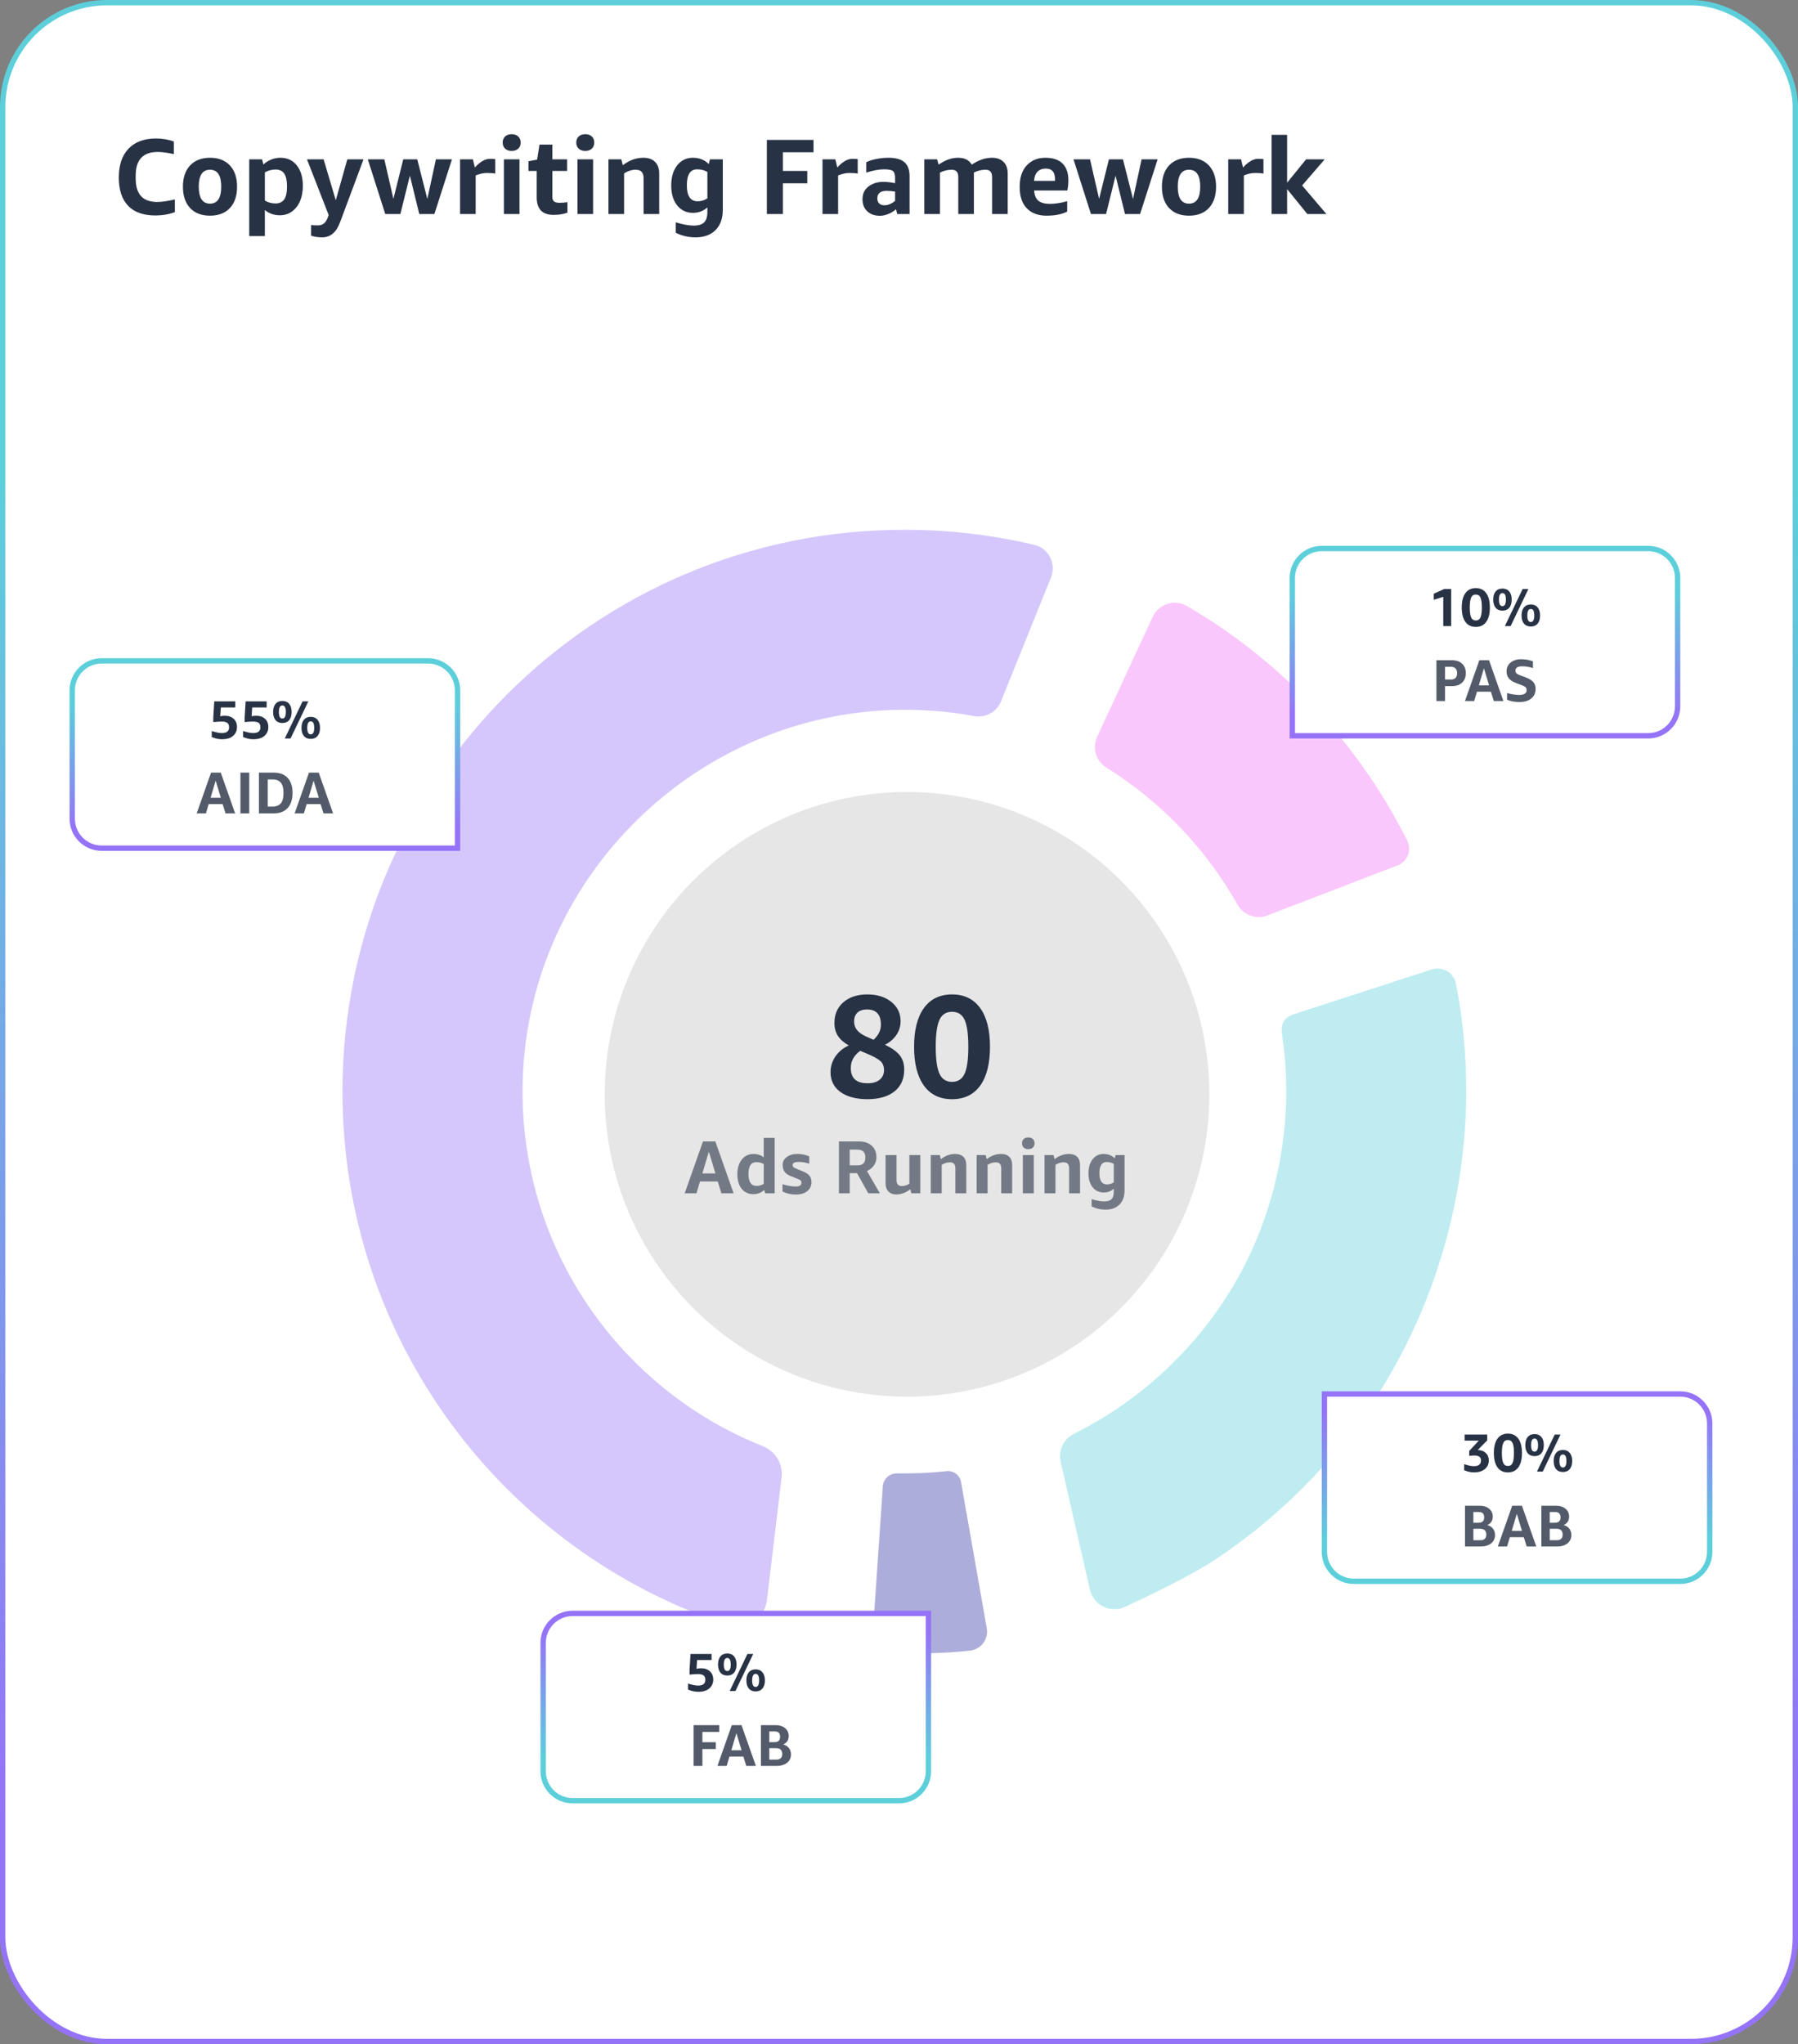 <svg width="336" height="382" viewBox="0 0 336 382" fill="none" xmlns="http://www.w3.org/2000/svg">
<rect x="0" y="0" width="336" height="382" fill="#808080" stroke="none"/>
<rect x="0.5" y="0.5" width="335" height="381" rx="19.5" fill="white" stroke="url(#paint0_linear_3305_1902)"/>
<path d="M23.939 38.457C22.781 37.246 22.201 35.482 22.201 33.164C22.201 30.846 22.807 29.053 24.018 27.783C25.235 26.514 26.944 25.879 29.145 25.879C30.316 25.879 31.43 26.064 32.484 26.436V28.799C31.273 28.532 30.277 28.398 29.496 28.398C28.109 28.398 27.071 28.766 26.381 29.502C25.697 30.231 25.355 31.351 25.355 32.861V33.32C25.355 34.811 25.688 35.921 26.352 36.65C27.022 37.38 28.044 37.744 29.418 37.744C30.193 37.744 31.28 37.588 32.68 37.275V39.639C31.599 40.049 30.391 40.257 29.057 40.264C26.804 40.264 25.098 39.661 23.939 38.457ZM39.242 38.057C40.642 38.05 41.342 36.992 41.342 34.883C41.342 32.773 40.642 31.719 39.242 31.719C37.842 31.719 37.143 32.773 37.143 34.883C37.143 36.992 37.842 38.05 39.242 38.057ZM42.963 38.877C42.071 39.828 40.831 40.303 39.242 40.303C37.66 40.303 36.42 39.828 35.522 38.877C34.63 37.92 34.184 36.592 34.184 34.893C34.184 33.193 34.63 31.869 35.522 30.918C36.42 29.961 37.66 29.482 39.242 29.482C40.831 29.482 42.071 29.961 42.963 30.918C43.855 31.869 44.301 33.193 44.301 34.893C44.301 36.592 43.855 37.92 42.963 38.877ZM53.119 32.441C52.774 31.934 52.237 31.68 51.508 31.68C50.785 31.68 50.115 31.859 49.496 32.217V37.48C50.082 37.839 50.743 38.018 51.478 38.018C52.214 38.018 52.758 37.767 53.109 37.266C53.461 36.758 53.637 35.954 53.637 34.853C53.637 33.753 53.464 32.949 53.119 32.441ZM52.318 40.225C51.192 40.225 50.251 39.896 49.496 39.238V44.121H46.576V29.775H48.978L49.223 30.742C49.62 30.358 50.102 30.052 50.668 29.824C51.234 29.596 51.81 29.482 52.397 29.482C53.692 29.482 54.714 29.958 55.463 30.908C56.218 31.852 56.596 33.128 56.596 34.736C56.596 35.791 56.423 36.732 56.078 37.559C55.733 38.385 55.232 39.036 54.574 39.512C53.923 39.987 53.171 40.225 52.318 40.225ZM62.191 43.652C61.632 44.121 60.971 44.355 60.209 44.355C59.454 44.355 58.76 44.251 58.129 44.043V42.06C58.559 42.1 58.995 42.119 59.438 42.119C59.887 42.119 60.264 41.989 60.57 41.728C60.876 41.468 61.137 41.019 61.352 40.381L61.41 40.156L57.367 29.775H60.473L62.748 37.422L64.906 29.775H67.934L63.607 41.377C63.223 42.432 62.751 43.19 62.191 43.652ZM78.353 40L76.596 32.822L74.818 40H71.996L68.734 29.775H71.82L73.519 37.158L75.356 29.775H77.973L79.857 37.178L81.459 29.775H84.457L81.176 40H78.353ZM88.734 31.299C89.724 30.218 90.662 29.678 91.547 29.678C91.938 29.678 92.273 29.697 92.553 29.736V32.441C92.182 32.363 91.664 32.324 91 32.324C90.342 32.324 89.639 32.477 88.891 32.783V40H85.971V29.775H88.373L88.734 31.299ZM96.84 27.783C96.534 28.063 96.127 28.203 95.619 28.203C95.111 28.203 94.704 28.063 94.398 27.783C94.092 27.503 93.939 27.122 93.939 26.641C93.939 26.159 94.092 25.778 94.398 25.498C94.704 25.218 95.111 25.078 95.619 25.078C96.127 25.078 96.534 25.218 96.84 25.498C97.146 25.778 97.299 26.159 97.299 26.641C97.299 27.122 97.146 27.503 96.84 27.783ZM94.164 40V29.775H97.084V40H94.164ZM103.441 40.156C101.345 40.156 100.297 39.066 100.297 36.885V31.943H98.754V30.137L100.375 29.824L100.814 27.021H103.217V29.775H105.98V31.943H103.217V36.738C103.217 37.168 103.324 37.471 103.539 37.647C103.754 37.816 104.089 37.9 104.545 37.9C105.007 37.9 105.505 37.861 106.039 37.783V39.736C105.323 40.016 104.457 40.156 103.441 40.156ZM110.59 27.783C110.284 28.063 109.877 28.203 109.369 28.203C108.861 28.203 108.454 28.063 108.148 27.783C107.842 27.503 107.689 27.122 107.689 26.641C107.689 26.159 107.842 25.778 108.148 25.498C108.454 25.218 108.861 25.078 109.369 25.078C109.877 25.078 110.284 25.218 110.59 25.498C110.896 25.778 111.049 26.159 111.049 26.641C111.049 27.122 110.896 27.503 110.59 27.783ZM107.914 40V29.775H110.834V40H107.914ZM120.268 33.301C120.268 32.246 119.783 31.719 118.812 31.719C118.077 31.719 117.348 31.947 116.625 32.402V40H113.705V29.775H116.107L116.391 30.879C117.589 29.948 118.868 29.482 120.229 29.482C121.173 29.482 121.902 29.74 122.416 30.254C122.93 30.762 123.188 31.491 123.188 32.441V40H120.268V33.301ZM130.277 31.641C128.995 31.641 128.354 32.637 128.354 34.629C128.354 36.621 129.024 37.617 130.365 37.617C131.042 37.617 131.651 37.432 132.191 37.06V32.139C131.645 31.807 131.007 31.641 130.277 31.641ZM126.547 30.898C127.296 29.954 128.272 29.482 129.477 29.482C130.688 29.482 131.68 29.876 132.455 30.664L132.67 29.775H135.072V39.199C135.072 40.827 134.62 42.093 133.715 42.998C132.81 43.903 131.557 44.355 129.955 44.355C128.66 44.355 127.432 44.069 126.273 43.496V41.543C127.595 41.953 128.715 42.158 129.633 42.158C130.551 42.158 131.205 41.953 131.596 41.543C131.993 41.139 132.191 40.478 132.191 39.56V38.76C131.43 39.437 130.538 39.775 129.516 39.775C128.279 39.775 127.289 39.313 126.547 38.389C125.805 37.464 125.434 36.221 125.434 34.658C125.434 33.096 125.805 31.842 126.547 30.898ZM143.305 40V26.143H152.025V28.457H146.303V31.943H150.863V34.258H146.303V40H143.305ZM156.469 31.299C157.458 30.218 158.396 29.678 159.281 29.678C159.672 29.678 160.007 29.697 160.287 29.736V32.441C159.916 32.363 159.398 32.324 158.734 32.324C158.077 32.324 157.374 32.477 156.625 32.783V40H153.705V29.775H156.107L156.469 31.299ZM165.258 38.359C165.941 38.359 166.612 38.086 167.27 37.539V35.801C166.684 35.71 166.16 35.664 165.697 35.664C164.538 35.664 163.956 36.13 163.949 37.06C163.949 37.471 164.063 37.79 164.291 38.018C164.525 38.245 164.848 38.359 165.258 38.359ZM164.438 40.322C163.448 40.322 162.657 40.042 162.064 39.482C161.472 38.922 161.176 38.174 161.176 37.236C161.176 35.928 161.794 34.984 163.031 34.404C163.63 34.124 164.291 33.984 165.014 33.984C165.743 33.984 166.495 34.069 167.27 34.238V33.242C167.27 32.63 167.143 32.21 166.889 31.982C166.641 31.755 166.072 31.641 165.18 31.641C164.294 31.641 163.194 31.846 161.879 32.256V30.322C162.374 30.068 162.992 29.866 163.734 29.717C164.483 29.561 165.242 29.482 166.01 29.482C167.383 29.482 168.386 29.759 169.018 30.312C169.656 30.866 169.975 31.735 169.975 32.92V40H167.67L167.436 39.102C167.025 39.473 166.547 39.769 166 39.99C165.46 40.212 164.939 40.322 164.438 40.322ZM185.375 29.482C186.306 29.482 187.029 29.743 187.543 30.264C188.057 30.778 188.314 31.504 188.314 32.441V40H185.395V33.076C185.395 32.171 184.988 31.719 184.174 31.719C183.451 31.719 182.725 31.891 181.996 32.236V40H179.076V33.076C179.076 32.171 178.669 31.719 177.855 31.719C177.107 31.719 176.371 31.898 175.648 32.256V40H172.729V29.775H175.131L175.395 30.762C176.104 30.293 176.739 29.964 177.299 29.775C177.865 29.58 178.451 29.482 179.057 29.482C180.255 29.482 181.101 29.909 181.596 30.762C182.865 29.909 184.125 29.482 185.375 29.482ZM195.434 31.504C194.783 31.504 194.265 31.699 193.881 32.09C193.503 32.48 193.288 33.05 193.236 33.799H197.152V33.457C197.152 32.155 196.579 31.504 195.434 31.504ZM199.652 33.682C199.652 34.411 199.584 35.049 199.447 35.596H193.256C193.308 36.475 193.572 37.113 194.047 37.51C194.529 37.9 195.248 38.096 196.205 38.096C197.169 38.096 198.243 37.93 199.428 37.598V39.541C198.438 40.049 197.156 40.303 195.58 40.303C194.005 40.303 192.771 39.844 191.879 38.926C190.993 38.001 190.551 36.67 190.551 34.932C190.551 33.193 190.99 31.852 191.869 30.908C192.748 29.958 193.907 29.482 195.346 29.482C196.791 29.482 197.868 29.847 198.578 30.576C199.294 31.299 199.652 32.334 199.652 33.682ZM210.229 40L208.471 32.822L206.693 40H203.871L200.609 29.775H203.695L205.395 37.158L207.23 29.775H209.848L211.732 37.178L213.334 29.775H216.332L213.051 40H210.229ZM222.191 38.057C223.591 38.05 224.291 36.992 224.291 34.883C224.291 32.773 223.591 31.719 222.191 31.719C220.792 31.719 220.092 32.773 220.092 34.883C220.092 36.992 220.792 38.05 222.191 38.057ZM225.912 38.877C225.02 39.828 223.78 40.303 222.191 40.303C220.609 40.303 219.369 39.828 218.471 38.877C217.579 37.92 217.133 36.592 217.133 34.893C217.133 33.193 217.579 31.869 218.471 30.918C219.369 29.961 220.609 29.482 222.191 29.482C223.78 29.482 225.02 29.961 225.912 30.918C226.804 31.869 227.25 33.193 227.25 34.893C227.25 36.592 226.804 37.92 225.912 38.877ZM232.289 31.299C233.279 30.218 234.216 29.678 235.102 29.678C235.492 29.678 235.827 29.697 236.107 29.736V32.441C235.736 32.363 235.219 32.324 234.555 32.324C233.897 32.324 233.194 32.477 232.445 32.783V40H229.525V29.775H231.928L232.289 31.299ZM237.631 40V25.195H240.531V34.141L244.076 29.775H247.553L243.334 34.658L247.875 40H244.311L240.531 35.342V40H237.631Z" fill="#283245"/>
<g opacity="0.4" clip-path="url(#clip0_3305_1902)">
<path d="M169.032 99C111.017 99 64 146.016 64 204C64 250.464 94.194 289.886 136.04 303.676C139.39 304.779 142.906 302.56 143.316 299.058L146.062 276.082C146.357 273.568 144.907 271.195 142.559 270.258C115.74 259.572 96.953 233.069 97.672 202.268C98.609 162.577 132.46 131.02 172.137 132.7C175.5 132.841 178.797 133.213 182.031 133.816C184.148 134.201 186.253 133.072 187.061 131.071L196.403 107.903C197.43 105.35 195.967 102.451 193.298 101.822C185.509 99.975 177.373 99 169.032 99Z" fill="#9573F7"/>
<path d="M261.205 161.705L236.837 171.07C234.732 171.878 232.358 171.006 231.255 169.043C225.365 158.601 216.921 149.775 206.771 143.45C204.82 142.232 204.063 139.782 205.026 137.691L215.407 115.279C216.523 112.868 219.488 111.906 221.785 113.24C223.594 114.292 225.365 115.395 227.11 116.537C228.137 117.229 229.163 117.935 230.164 118.653C237.953 124.246 244.947 130.866 250.94 138.332C251.209 138.666 251.479 139.012 251.748 139.345C252.017 139.692 252.287 140.038 252.544 140.385C252.916 140.859 253.275 141.334 253.622 141.821C254.006 142.334 254.379 142.86 254.751 143.386C256.316 145.567 257.779 147.825 259.165 150.134C259.601 150.865 260.025 151.596 260.448 152.341C260.5 152.43 260.551 152.52 260.602 152.623C260.705 152.802 260.808 152.995 260.91 153.174C261.193 153.675 261.462 154.188 261.731 154.688C261.924 155.047 262.116 155.406 262.296 155.766C262.527 156.215 262.758 156.651 262.976 157.1C263.874 158.857 263.053 161 261.205 161.705Z" fill="#F372F7"/>
<path d="M274.001 204C274.001 205.488 273.962 206.976 273.898 208.452C273.513 216.828 272.14 225.167 269.817 233.223C267.495 241.279 264.235 249.066 260.065 256.353C255.894 263.639 251.108 269.989 245.526 275.903C239.944 281.817 233.797 286.974 227.099 291.438C222.902 294.235 215.344 297.904 210.25 300.277C207.529 301.534 204.347 299.982 203.68 297.057L198.213 273.183C197.726 271.054 198.765 268.899 200.715 267.924C213.484 261.574 224.301 251.324 231.282 238.88C238.853 225.359 241.856 209.324 239.674 193.981C239.507 192.852 239.353 191.595 240.034 190.671C240.56 189.953 241.458 189.645 242.305 189.363L267.584 181.153C269.573 180.511 271.665 181.756 272.076 183.795C273.385 190.441 274.013 197.214 273.988 203.987L274.001 204Z" fill="#5DCFDB"/>
<path d="M184.405 304.292C184.751 306.293 183.365 308.192 181.35 308.436C176.756 309 171.097 309 169.031 309C168.621 309 167.312 308.962 166.016 308.923C164.296 308.872 162.962 307.397 163.077 305.678L164.976 277.75C165.066 276.365 166.234 275.3 167.62 275.338C167.8 275.338 167.954 275.338 168.056 275.338C168.377 275.351 171.187 275.326 172.252 275.274C172.714 275.262 174.665 275.133 175.178 275.082C175.409 275.069 176.115 274.992 176.885 274.915C178.181 274.774 179.361 275.659 179.592 276.942L184.405 304.292Z" fill="#3232A4"/>
</g>
<circle opacity="0.1" cx="169.5" cy="204.5" r="56.5" fill="black"/>
<path d="M160.231 189.232C159.818 189.628 159.611 190.168 159.611 190.854C159.611 191.54 159.822 192.12 160.244 192.594C160.666 193.069 161.334 193.495 162.248 193.873L163.25 194.308C164.164 193.456 164.621 192.528 164.621 191.526C164.63 189.61 163.769 188.648 162.037 188.639C161.246 188.639 160.644 188.837 160.231 189.232ZM162.116 202.429C163.109 202.429 163.87 202.205 164.397 201.757C164.933 201.309 165.201 200.72 165.201 199.99C165.201 199.261 164.973 198.689 164.516 198.276C164.059 197.863 163.188 197.389 161.905 196.853L160.745 196.365C159.559 197.252 158.974 198.329 158.992 199.595C158.992 201.484 160.033 202.429 162.116 202.429ZM168.299 190.828C168.299 191.759 168.04 192.612 167.521 193.385C167.003 194.159 166.291 194.774 165.386 195.231C166.66 195.846 167.579 196.505 168.141 197.208C168.695 197.92 168.972 198.808 168.972 199.872C168.972 201.621 168.37 202.979 167.166 203.945C165.961 204.912 164.278 205.4 162.116 205.409C159.954 205.4 158.262 204.947 157.041 204.051C155.819 203.154 155.208 201.924 155.208 200.359C155.208 199.296 155.507 198.32 156.104 197.433C156.711 196.545 157.546 195.855 158.609 195.363C157.695 194.844 157.019 194.247 156.579 193.57C156.148 192.893 155.933 192.084 155.933 191.144C155.933 189.536 156.496 188.248 157.621 187.281C158.746 186.314 160.231 185.831 162.077 185.831C163.922 185.831 165.421 186.297 166.572 187.229C167.724 188.16 168.299 189.36 168.299 190.828ZM183.184 202.864C181.953 204.561 180.195 205.409 177.91 205.409C175.625 205.409 173.872 204.561 172.65 202.864C171.428 201.168 170.817 198.751 170.817 195.613C170.817 192.476 171.433 190.059 172.663 188.362C173.894 186.675 175.643 185.831 177.91 185.831C180.178 185.831 181.927 186.675 183.157 188.362C184.388 190.05 185.003 192.467 185.003 195.613C185.003 198.751 184.396 201.168 183.184 202.864ZM175.563 200.649C176.029 201.66 176.812 202.166 177.91 202.166C179.009 202.166 179.791 201.66 180.257 200.649C180.723 199.639 180.956 197.96 180.956 195.613C180.956 193.267 180.723 191.588 180.257 190.577C179.791 189.575 179.009 189.074 177.91 189.074C176.812 189.074 176.029 189.575 175.563 190.577C175.098 191.579 174.865 193.258 174.865 195.613C174.865 197.96 175.098 199.639 175.563 200.649Z" fill="#283245"/>
<path opacity="0.6" d="M131.26 219.274H133.693L132.463 215.214L131.26 219.274ZM134.814 223L134.124 220.785H130.809L130.152 223H127.951L131.369 213.3H133.68L137.098 223H134.814ZM141.336 217.176C140.356 217.176 139.866 217.914 139.866 219.391C139.871 220.867 140.374 221.608 141.377 221.612C141.869 221.612 142.318 221.482 142.724 221.223V217.524C142.323 217.292 141.86 217.176 141.336 217.176ZM140.762 223.157C140.174 223.157 139.657 223.011 139.21 222.72C138.763 222.424 138.415 221.995 138.164 221.435C137.918 220.874 137.795 220.215 137.795 219.459C137.795 218.301 138.071 217.376 138.622 216.684C139.174 215.986 139.9 215.638 140.803 215.638C141.541 215.638 142.181 215.847 142.724 216.267V212.637H144.768V223H142.99L142.819 222.371C142.241 222.895 141.555 223.157 140.762 223.157ZM149.771 221.024C149.771 220.838 149.717 220.694 149.607 220.594C149.503 220.489 149.286 220.377 148.958 220.259L147.864 219.821C147.295 219.598 146.884 219.325 146.634 219.001C146.383 218.673 146.258 218.224 146.258 217.654C146.258 217.085 146.511 216.606 147.017 216.219C147.527 215.831 148.19 215.638 149.006 215.638C149.822 215.638 150.562 215.79 151.228 216.096V217.456C150.521 217.242 149.917 217.135 149.416 217.135C148.915 217.135 148.575 217.183 148.397 217.278C148.22 217.369 148.131 217.506 148.131 217.688C148.131 217.871 148.183 218.012 148.288 218.112C148.397 218.208 148.625 218.324 148.972 218.461L150.038 218.898C150.617 219.131 151.029 219.402 151.275 219.712C151.521 220.017 151.645 220.418 151.645 220.915C151.645 221.608 151.38 222.166 150.852 222.59C150.327 223.014 149.61 223.226 148.698 223.226C147.787 223.226 146.964 223.034 146.23 222.651V221.291C147.151 221.578 147.971 221.722 148.691 221.722C149.411 221.722 149.771 221.489 149.771 221.024ZM158.788 217.777H160.244C161.224 217.777 161.714 217.287 161.714 216.308C161.714 215.328 161.233 214.838 160.271 214.838H158.788V217.777ZM156.771 223V213.3H160.511C161.518 213.3 162.315 213.566 162.903 214.1C163.491 214.628 163.785 215.351 163.785 216.267C163.785 216.827 163.63 217.331 163.32 217.777C163.015 218.224 162.582 218.575 162.021 218.83L164.428 223H162.261L160.155 219.233H158.788V223H156.771ZM165.487 221.079V215.843H167.531V220.505C167.531 221.261 167.859 221.64 168.516 221.64C168.999 221.64 169.473 221.492 169.938 221.195V215.843H171.981V223H170.307L170.108 222.241C169.279 222.884 168.411 223.207 167.504 223.212C166.87 223.212 166.376 223.023 166.021 222.645C165.665 222.266 165.487 221.744 165.487 221.079ZM178.53 218.311C178.53 217.572 178.191 217.203 177.512 217.203C176.997 217.203 176.486 217.363 175.98 217.682V223H173.937V215.843H175.618L175.816 216.615C176.655 215.964 177.55 215.638 178.503 215.638C179.164 215.638 179.674 215.818 180.034 216.178C180.394 216.533 180.574 217.044 180.574 217.709V223H178.53V218.311ZM187.103 218.311C187.103 217.572 186.763 217.203 186.084 217.203C185.569 217.203 185.059 217.363 184.553 217.682V223H182.509V215.843H184.19L184.389 216.615C185.227 215.964 186.123 215.638 187.075 215.638C187.736 215.638 188.246 215.818 188.606 216.178C188.966 216.533 189.146 217.044 189.146 217.709V223H187.103V218.311ZM193.016 214.448C192.801 214.644 192.517 214.742 192.161 214.742C191.806 214.742 191.521 214.644 191.307 214.448C191.092 214.252 190.985 213.986 190.985 213.648C190.985 213.311 191.092 213.045 191.307 212.849C191.521 212.653 191.806 212.555 192.161 212.555C192.517 212.555 192.801 212.653 193.016 212.849C193.23 213.045 193.337 213.311 193.337 213.648C193.337 213.986 193.23 214.252 193.016 214.448ZM191.143 223V215.843H193.187V223H191.143ZM199.79 218.311C199.79 217.572 199.451 217.203 198.771 217.203C198.257 217.203 197.746 217.363 197.24 217.682V223H195.196V215.843H196.878L197.076 216.615C197.915 215.964 198.81 215.638 199.763 215.638C200.424 215.638 200.934 215.818 201.294 216.178C201.654 216.533 201.834 217.044 201.834 217.709V223H199.79V218.311ZM206.797 217.148C205.899 217.148 205.45 217.846 205.45 219.24C205.45 220.635 205.92 221.332 206.858 221.332C207.332 221.332 207.758 221.202 208.137 220.942V217.497C207.754 217.265 207.307 217.148 206.797 217.148ZM204.186 216.629C204.71 215.968 205.393 215.638 206.236 215.638C207.084 215.638 207.779 215.913 208.321 216.465L208.472 215.843H210.153V222.439C210.153 223.579 209.837 224.465 209.203 225.099C208.57 225.732 207.692 226.049 206.571 226.049C205.664 226.049 204.805 225.848 203.994 225.447V224.08C204.919 224.367 205.703 224.511 206.346 224.511C206.988 224.511 207.446 224.367 207.72 224.08C207.998 223.798 208.137 223.335 208.137 222.692V222.132C207.604 222.606 206.979 222.843 206.264 222.843C205.398 222.843 204.705 222.519 204.186 221.872C203.666 221.225 203.406 220.354 203.406 219.261C203.406 218.167 203.666 217.29 204.186 216.629Z" fill="#283245"/>
<path d="M19 123.5H80C83.038 123.5 85.5 125.962 85.5 129V158.5H19C15.962 158.5 13.5 156.038 13.5 153V129C13.5 125.962 15.962 123.5 19 123.5Z" fill="white" stroke="url(#paint1_linear_3305_1902)"/>
<path d="M41.461 136.989C42.366 136.989 42.815 136.623 42.809 135.891C42.809 135.529 42.703 135.264 42.491 135.095C42.273 134.925 41.93 134.841 41.461 134.841C40.992 134.841 40.458 134.873 39.859 134.938V134.04L40.04 131.071H43.971V132.209H41.27L41.158 133.85C41.432 133.785 41.718 133.752 42.018 133.752C42.704 133.752 43.255 133.944 43.668 134.328C44.081 134.712 44.288 135.223 44.288 135.861C44.291 136.301 44.185 136.693 43.971 137.038C43.756 137.386 43.445 137.658 43.038 137.854C42.631 138.049 42.112 138.146 41.48 138.146C40.849 138.146 40.213 138.008 39.571 137.731V136.608C40.359 136.862 40.989 136.989 41.461 136.989ZM47.32 136.989C48.225 136.989 48.675 136.623 48.668 135.891C48.668 135.529 48.562 135.264 48.351 135.095C48.133 134.925 47.789 134.841 47.32 134.841C46.852 134.841 46.318 134.873 45.719 134.938V134.04L45.899 131.071H49.83V132.209H47.13L47.018 133.85C47.291 133.785 47.578 133.752 47.877 133.752C48.564 133.752 49.114 133.944 49.527 134.328C49.941 134.712 50.148 135.223 50.148 135.861C50.151 136.301 50.045 136.693 49.83 137.038C49.615 137.386 49.304 137.658 48.898 137.854C48.491 138.049 47.971 138.146 47.34 138.146C46.708 138.146 46.072 138.008 45.431 137.731V136.608C46.218 136.862 46.848 136.989 47.32 136.989ZM53.219 138L56.539 131.071H57.618L54.298 138H53.219ZM58.067 134.802C57.634 134.799 57.418 135.204 57.418 136.018C57.418 136.831 57.634 137.238 58.067 137.238C58.5 137.238 58.717 136.836 58.717 136.032C58.717 135.612 58.665 135.301 58.56 135.1C58.453 134.901 58.289 134.802 58.067 134.802ZM58.067 138.078C57.52 138.078 57.096 137.899 56.793 137.541C56.49 137.183 56.339 136.675 56.339 136.018C56.339 135.367 56.49 134.86 56.793 134.499C57.096 134.138 57.52 133.957 58.067 133.957C58.614 133.957 59.039 134.139 59.342 134.504C59.648 134.862 59.801 135.367 59.801 136.018C59.801 136.669 59.648 137.176 59.342 137.541C59.036 137.899 58.611 138.078 58.067 138.078ZM52.77 134.27C53.203 134.27 53.419 133.864 53.419 133.054C53.419 132.243 53.203 131.835 52.77 131.828C52.337 131.828 52.12 132.232 52.12 133.039C52.12 133.459 52.172 133.77 52.276 133.972C52.384 134.17 52.548 134.27 52.77 134.27ZM54.044 134.572C53.741 134.93 53.316 135.109 52.77 135.109C52.223 135.109 51.798 134.93 51.495 134.572C51.192 134.214 51.041 133.706 51.041 133.049C51.041 132.391 51.192 131.883 51.495 131.525C51.798 131.167 52.223 130.988 52.77 130.988C53.316 130.988 53.741 131.169 54.044 131.53C54.347 131.892 54.498 132.398 54.498 133.049C54.498 133.7 54.347 134.208 54.044 134.572Z" fill="#283245"/>
<path opacity="0.8" d="M39.354 149.073H41.266L40.299 145.882L39.354 149.073ZM42.147 152L41.605 150.26H38.999L38.484 152H36.754L39.44 144.378H41.255L43.941 152H42.147ZM44.929 152V144.378H46.578V152H44.929ZM50.037 145.651V150.722H50.982C52.311 150.722 52.975 149.912 52.975 148.294V148.074C52.975 146.459 52.307 145.651 50.972 145.651H50.037ZM48.388 152V144.378H51.127C52.263 144.378 53.136 144.706 53.748 145.361C54.361 146.017 54.667 146.955 54.667 148.176C54.667 149.397 54.361 150.34 53.748 151.006C53.136 151.669 52.273 152 51.16 152H48.388ZM57.659 149.073H59.571L58.604 145.882L57.659 149.073ZM60.452 152L59.909 150.26H57.304L56.789 152H55.059L57.745 144.378H59.56L62.246 152H60.452Z" fill="#283245"/>
<path d="M308 102.5H247C243.962 102.5 241.5 104.962 241.5 108V137.5H308C311.038 137.5 313.5 135.038 313.5 132V108C313.5 104.962 311.038 102.5 308 102.5Z" fill="white" stroke="url(#paint2_linear_3305_1902)"/>
<path d="M269.71 117V111.531L267.928 112.088V110.95L269.881 110.071H271.189V117H269.71ZM277.742 116.209C277.286 116.837 276.635 117.151 275.789 117.151C274.943 117.151 274.293 116.837 273.841 116.209C273.388 115.581 273.162 114.686 273.162 113.523C273.162 112.361 273.39 111.466 273.846 110.838C274.301 110.213 274.949 109.9 275.789 109.9C276.629 109.9 277.277 110.213 277.732 110.838C278.188 111.463 278.416 112.358 278.416 113.523C278.416 114.686 278.191 115.581 277.742 116.209ZM274.92 115.389C275.092 115.763 275.382 115.95 275.789 115.95C276.196 115.95 276.486 115.763 276.658 115.389C276.831 115.014 276.917 114.393 276.917 113.523C276.917 112.654 276.831 112.033 276.658 111.658C276.486 111.287 276.196 111.102 275.789 111.102C275.382 111.102 275.092 111.287 274.92 111.658C274.747 112.029 274.661 112.651 274.661 113.523C274.661 114.393 274.747 115.014 274.92 115.389ZM281.219 117L284.539 110.071H285.618L282.298 117H281.219ZM286.067 113.802C285.634 113.799 285.418 114.204 285.418 115.018C285.418 115.831 285.634 116.238 286.067 116.238C286.5 116.238 286.717 115.836 286.717 115.032C286.717 114.612 286.665 114.301 286.561 114.1C286.453 113.901 286.289 113.802 286.067 113.802ZM286.067 117.078C285.521 117.078 285.096 116.899 284.793 116.541C284.49 116.183 284.339 115.675 284.339 115.018C284.339 114.367 284.49 113.86 284.793 113.499C285.096 113.138 285.521 112.957 286.067 112.957C286.614 112.957 287.039 113.139 287.342 113.504C287.648 113.862 287.801 114.367 287.801 115.018C287.801 115.669 287.648 116.176 287.342 116.541C287.036 116.899 286.611 117.078 286.067 117.078ZM280.77 113.27C281.202 113.27 281.419 112.864 281.419 112.054C281.419 111.243 281.202 110.835 280.77 110.828C280.337 110.828 280.12 111.232 280.12 112.039C280.12 112.459 280.172 112.77 280.276 112.972C280.384 113.17 280.548 113.27 280.77 113.27ZM282.044 113.572C281.741 113.93 281.316 114.109 280.77 114.109C280.223 114.109 279.798 113.93 279.495 113.572C279.192 113.214 279.041 112.706 279.041 112.049C279.041 111.391 279.192 110.883 279.495 110.525C279.798 110.167 280.223 109.988 280.77 109.988C281.316 109.988 281.741 110.169 282.044 110.53C282.347 110.892 282.498 111.398 282.498 112.049C282.498 112.7 282.347 113.208 282.044 113.572Z" fill="#283245"/>
<path opacity="0.8" d="M270.04 126.982H271.162C271.527 126.982 271.807 126.882 272 126.682C272.197 126.481 272.295 126.188 272.295 125.801C272.295 125.41 272.197 125.115 272 124.915C271.807 124.71 271.527 124.608 271.162 124.608H270.04V126.982ZM270.04 128.218V131H268.434V123.378H271.35C272.141 123.378 272.768 123.595 273.23 124.028C273.692 124.458 273.923 125.047 273.923 125.795C273.923 126.544 273.692 127.135 273.23 127.568C272.768 128.001 272.141 128.218 271.35 128.218H270.04ZM276.361 128.073H278.273L277.307 124.882L276.361 128.073ZM279.154 131L278.612 129.26H276.007L275.491 131H273.762L276.447 123.378H278.263L280.948 131H279.154ZM283.94 129.867C284.373 129.867 284.706 129.788 284.939 129.63C285.175 129.473 285.293 129.265 285.293 129.007C285.293 128.746 285.222 128.549 285.079 128.417C284.935 128.284 284.647 128.137 284.214 127.976L283.376 127.665C282.724 127.421 282.255 127.126 281.969 126.778C281.682 126.431 281.539 125.991 281.539 125.457C281.539 124.766 281.793 124.216 282.302 123.808C282.814 123.396 283.464 123.19 284.251 123.19C285.043 123.19 285.782 123.323 286.47 123.588V124.839C285.757 124.621 285.097 124.512 284.488 124.512C283.621 124.512 283.19 124.789 283.193 125.344C283.193 125.548 283.267 125.717 283.414 125.849C283.564 125.982 283.845 126.121 284.257 126.268L285.073 126.569C285.754 126.819 286.239 127.111 286.529 127.444C286.819 127.777 286.964 128.211 286.964 128.744C286.964 129.5 286.692 130.096 286.147 130.533C285.607 130.97 284.876 131.188 283.956 131.188C283.039 131.188 282.264 131.045 281.63 130.758V129.501C282.432 129.745 283.202 129.867 283.94 129.867Z" fill="#283245"/>
<path d="M314 295.5H253C249.962 295.5 247.5 293.038 247.5 290V260.5H314C317.038 260.5 319.5 262.962 319.5 266V290C319.5 293.038 317.038 295.5 314 295.5Z" fill="white" stroke="url(#paint3_linear_3305_1902)"/>
<path d="M275.49 271.992C275.266 271.992 274.955 272.015 274.558 272.061V271.138L276.35 269.209H273.698V268.071H277.922V269.17L276.159 270.962C276.8 270.994 277.303 271.183 277.668 271.528C278.033 271.873 278.216 272.331 278.22 272.9C278.22 273.343 278.111 273.734 277.893 274.072C277.671 274.411 277.355 274.674 276.945 274.863C276.535 275.052 276.034 275.146 275.441 275.146C274.849 275.146 274.239 275.011 273.61 274.741V273.608C274.356 273.862 274.956 273.989 275.412 273.989C276.311 273.989 276.76 273.63 276.76 272.91C276.76 272.598 276.657 272.367 276.452 272.217C276.247 272.067 275.926 271.992 275.49 271.992ZM283.742 274.209C283.286 274.837 282.635 275.151 281.789 275.151C280.943 275.151 280.293 274.837 279.841 274.209C279.388 273.581 279.162 272.686 279.162 271.523C279.162 270.361 279.39 269.466 279.846 268.838C280.301 268.213 280.949 267.9 281.789 267.9C282.629 267.9 283.277 268.213 283.732 268.838C284.188 269.463 284.416 270.358 284.416 271.523C284.416 272.686 284.191 273.581 283.742 274.209ZM280.92 273.389C281.092 273.763 281.382 273.95 281.789 273.95C282.196 273.95 282.486 273.763 282.658 273.389C282.831 273.014 282.917 272.393 282.917 271.523C282.917 270.654 282.831 270.033 282.658 269.658C282.486 269.287 282.196 269.102 281.789 269.102C281.382 269.102 281.092 269.287 280.92 269.658C280.747 270.029 280.661 270.651 280.661 271.523C280.661 272.393 280.747 273.014 280.92 273.389ZM287.219 275L290.539 268.071H291.618L288.298 275H287.219ZM292.067 271.802C291.634 271.799 291.418 272.204 291.418 273.018C291.418 273.831 291.634 274.238 292.067 274.238C292.5 274.238 292.717 273.836 292.717 273.032C292.717 272.612 292.665 272.301 292.561 272.1C292.453 271.901 292.289 271.802 292.067 271.802ZM292.067 275.078C291.521 275.078 291.096 274.899 290.793 274.541C290.49 274.183 290.339 273.675 290.339 273.018C290.339 272.367 290.49 271.86 290.793 271.499C291.096 271.138 291.521 270.957 292.067 270.957C292.614 270.957 293.039 271.139 293.342 271.504C293.648 271.862 293.801 272.367 293.801 273.018C293.801 273.669 293.648 274.176 293.342 274.541C293.036 274.899 292.611 275.078 292.067 275.078ZM286.77 271.27C287.202 271.27 287.419 270.864 287.419 270.054C287.419 269.243 287.202 268.835 286.77 268.828C286.337 268.828 286.12 269.232 286.12 270.039C286.12 270.459 286.172 270.77 286.276 270.972C286.384 271.17 286.548 271.27 286.77 271.27ZM288.044 271.572C287.741 271.93 287.316 272.109 286.77 272.109C286.223 272.109 285.798 271.93 285.495 271.572C285.192 271.214 285.041 270.706 285.041 270.049C285.041 269.391 285.192 268.883 285.495 268.525C285.798 268.167 286.223 267.988 286.77 267.988C287.316 267.988 287.741 268.169 288.044 268.53C288.347 268.892 288.498 269.398 288.498 270.049C288.498 270.7 288.347 271.208 288.044 271.572Z" fill="#283245"/>
<path opacity="0.8" d="M275.336 282.555V284.558H276.292C277.005 284.558 277.359 284.227 277.355 283.564C277.355 282.891 277.03 282.555 276.378 282.555H275.336ZM275.336 285.681V287.824H276.63C277.379 287.824 277.753 287.471 277.753 286.766C277.753 286.039 277.354 285.677 276.555 285.681H275.336ZM278.961 283.403C278.961 284.166 278.621 284.692 277.941 284.982C278.41 285.122 278.766 285.353 279.01 285.675C279.257 285.994 279.38 286.384 279.38 286.846C279.38 287.505 279.135 288.03 278.645 288.42C278.154 288.807 277.493 289 276.663 289H273.773V281.378H276.512C277.246 281.378 277.837 281.566 278.285 281.942C278.736 282.315 278.961 282.802 278.961 283.403ZM282.506 286.073H284.418L283.452 282.882L282.506 286.073ZM285.299 289L284.757 287.26H282.152L281.636 289H279.907L282.592 281.378H284.408L287.093 289H285.299ZM289.602 282.555V284.558H290.558C291.27 284.558 291.625 284.227 291.621 283.564C291.621 282.891 291.295 282.555 290.644 282.555H289.602ZM289.602 285.681V287.824H290.896C291.644 287.824 292.019 287.471 292.019 286.766C292.019 286.039 291.619 285.677 290.821 285.681H289.602ZM293.227 283.403C293.227 284.166 292.887 284.692 292.207 284.982C292.676 285.122 293.032 285.353 293.275 285.675C293.522 285.994 293.646 286.384 293.646 286.846C293.646 287.505 293.401 288.03 292.91 288.42C292.42 288.807 291.759 289 290.928 289H288.039V281.378H290.778C291.512 281.378 292.103 281.566 292.55 281.942C293.001 282.315 293.227 282.802 293.227 283.403Z" fill="#283245"/>
<path d="M107 336.5H168C171.038 336.5 173.5 334.038 173.5 331V301.5H107C103.962 301.5 101.5 303.962 101.5 307V331C101.5 334.038 103.962 336.5 107 336.5Z" fill="white" stroke="url(#paint4_linear_3305_1902)"/>
<path d="M130.461 314.989C131.366 314.989 131.815 314.623 131.809 313.891C131.809 313.529 131.703 313.264 131.491 313.095C131.273 312.925 130.93 312.841 130.461 312.841C129.992 312.841 129.458 312.873 128.859 312.938V312.04L129.04 309.071H132.971V310.209H130.271L130.158 311.85C130.432 311.785 130.718 311.752 131.018 311.752C131.704 311.752 132.255 311.944 132.668 312.328C133.081 312.712 133.288 313.223 133.288 313.861C133.291 314.301 133.186 314.693 132.971 315.038C132.756 315.386 132.445 315.658 132.038 315.854C131.631 316.049 131.112 316.146 130.48 316.146C129.849 316.146 129.213 316.008 128.571 315.731V314.608C129.359 314.862 129.989 314.989 130.461 314.989ZM136.359 316L139.68 309.071H140.759L137.438 316H136.359ZM141.208 312.802C140.775 312.799 140.559 313.204 140.559 314.018C140.559 314.831 140.775 315.238 141.208 315.238C141.641 315.238 141.857 314.836 141.857 314.032C141.857 313.612 141.805 313.301 141.701 313.1C141.594 312.901 141.429 312.802 141.208 312.802ZM141.208 316.078C140.661 316.078 140.236 315.899 139.934 315.541C139.631 315.183 139.479 314.675 139.479 314.018C139.479 313.367 139.631 312.86 139.934 312.499C140.236 312.138 140.661 311.957 141.208 311.957C141.755 311.957 142.18 312.139 142.482 312.504C142.788 312.862 142.941 313.367 142.941 314.018C142.941 314.669 142.788 315.176 142.482 315.541C142.176 315.899 141.752 316.078 141.208 316.078ZM135.91 312.27C136.343 312.27 136.56 311.864 136.56 311.054C136.56 310.243 136.343 309.835 135.91 309.828C135.477 309.828 135.261 310.232 135.261 311.039C135.261 311.459 135.313 311.77 135.417 311.972C135.524 312.17 135.689 312.27 135.91 312.27ZM137.185 312.572C136.882 312.93 136.457 313.109 135.91 313.109C135.363 313.109 134.938 312.93 134.636 312.572C134.333 312.214 134.182 311.706 134.182 311.049C134.182 310.391 134.333 309.883 134.636 309.525C134.938 309.167 135.363 308.988 135.91 308.988C136.457 308.988 136.882 309.169 137.185 309.53C137.487 309.892 137.639 310.398 137.639 311.049C137.639 311.7 137.487 312.208 137.185 312.572Z" fill="#283245"/>
<path opacity="0.8" d="M129.611 330V322.378H134.407V323.651H131.26V325.569H133.768V326.842H131.26V330H129.611ZM136.668 327.073H138.581L137.614 323.882L136.668 327.073ZM139.461 330L138.919 328.26H136.314L135.798 330H134.069L136.754 322.378H138.57L141.255 330H139.461ZM143.764 323.555V325.558H144.72C145.432 325.558 145.787 325.227 145.783 324.564C145.783 323.891 145.457 323.555 144.806 323.555H143.764ZM143.764 326.681V328.824H145.058C145.806 328.824 146.181 328.471 146.181 327.766C146.181 327.039 145.781 326.677 144.983 326.681H143.764ZM147.389 324.403C147.389 325.166 147.049 325.692 146.369 325.982C146.838 326.122 147.194 326.353 147.438 326.675C147.685 326.994 147.808 327.384 147.808 327.846C147.808 328.505 147.563 329.03 147.072 329.42C146.582 329.807 145.921 330 145.09 330H142.201V322.378H144.94C145.674 322.378 146.265 322.566 146.712 322.942C147.164 323.315 147.389 323.802 147.389 324.403Z" fill="#283245"/>
<defs>
<linearGradient id="paint0_linear_3305_1902" x1="168" y1="88.463" x2="168.586" y2="382.003" gradientUnits="userSpaceOnUse">
<stop stop-color="#5DCFDB"/>
<stop offset="0.856" stop-color="#9573F7"/>
</linearGradient>
<linearGradient id="paint1_linear_3305_1902" x1="49.5" y1="131.337" x2="49.524" y2="159" gradientUnits="userSpaceOnUse">
<stop stop-color="#5DCFDB"/>
<stop offset="0.856" stop-color="#9573F7"/>
</linearGradient>
<linearGradient id="paint2_linear_3305_1902" x1="277.5" y1="110.337" x2="277.476" y2="138" gradientUnits="userSpaceOnUse">
<stop stop-color="#5DCFDB"/>
<stop offset="0.856" stop-color="#9573F7"/>
</linearGradient>
<linearGradient id="paint3_linear_3305_1902" x1="283.5" y1="287.663" x2="283.476" y2="260" gradientUnits="userSpaceOnUse">
<stop stop-color="#5DCFDB"/>
<stop offset="0.856" stop-color="#9573F7"/>
</linearGradient>
<linearGradient id="paint4_linear_3305_1902" x1="137.5" y1="328.663" x2="137.524" y2="301" gradientUnits="userSpaceOnUse">
<stop stop-color="#5DCFDB"/>
<stop offset="0.856" stop-color="#9573F7"/>
</linearGradient>
<clipPath id="clip0_3305_1902">
<rect width="210" height="210" fill="white" transform="translate(64 99)"/>
</clipPath>
</defs>
</svg>
